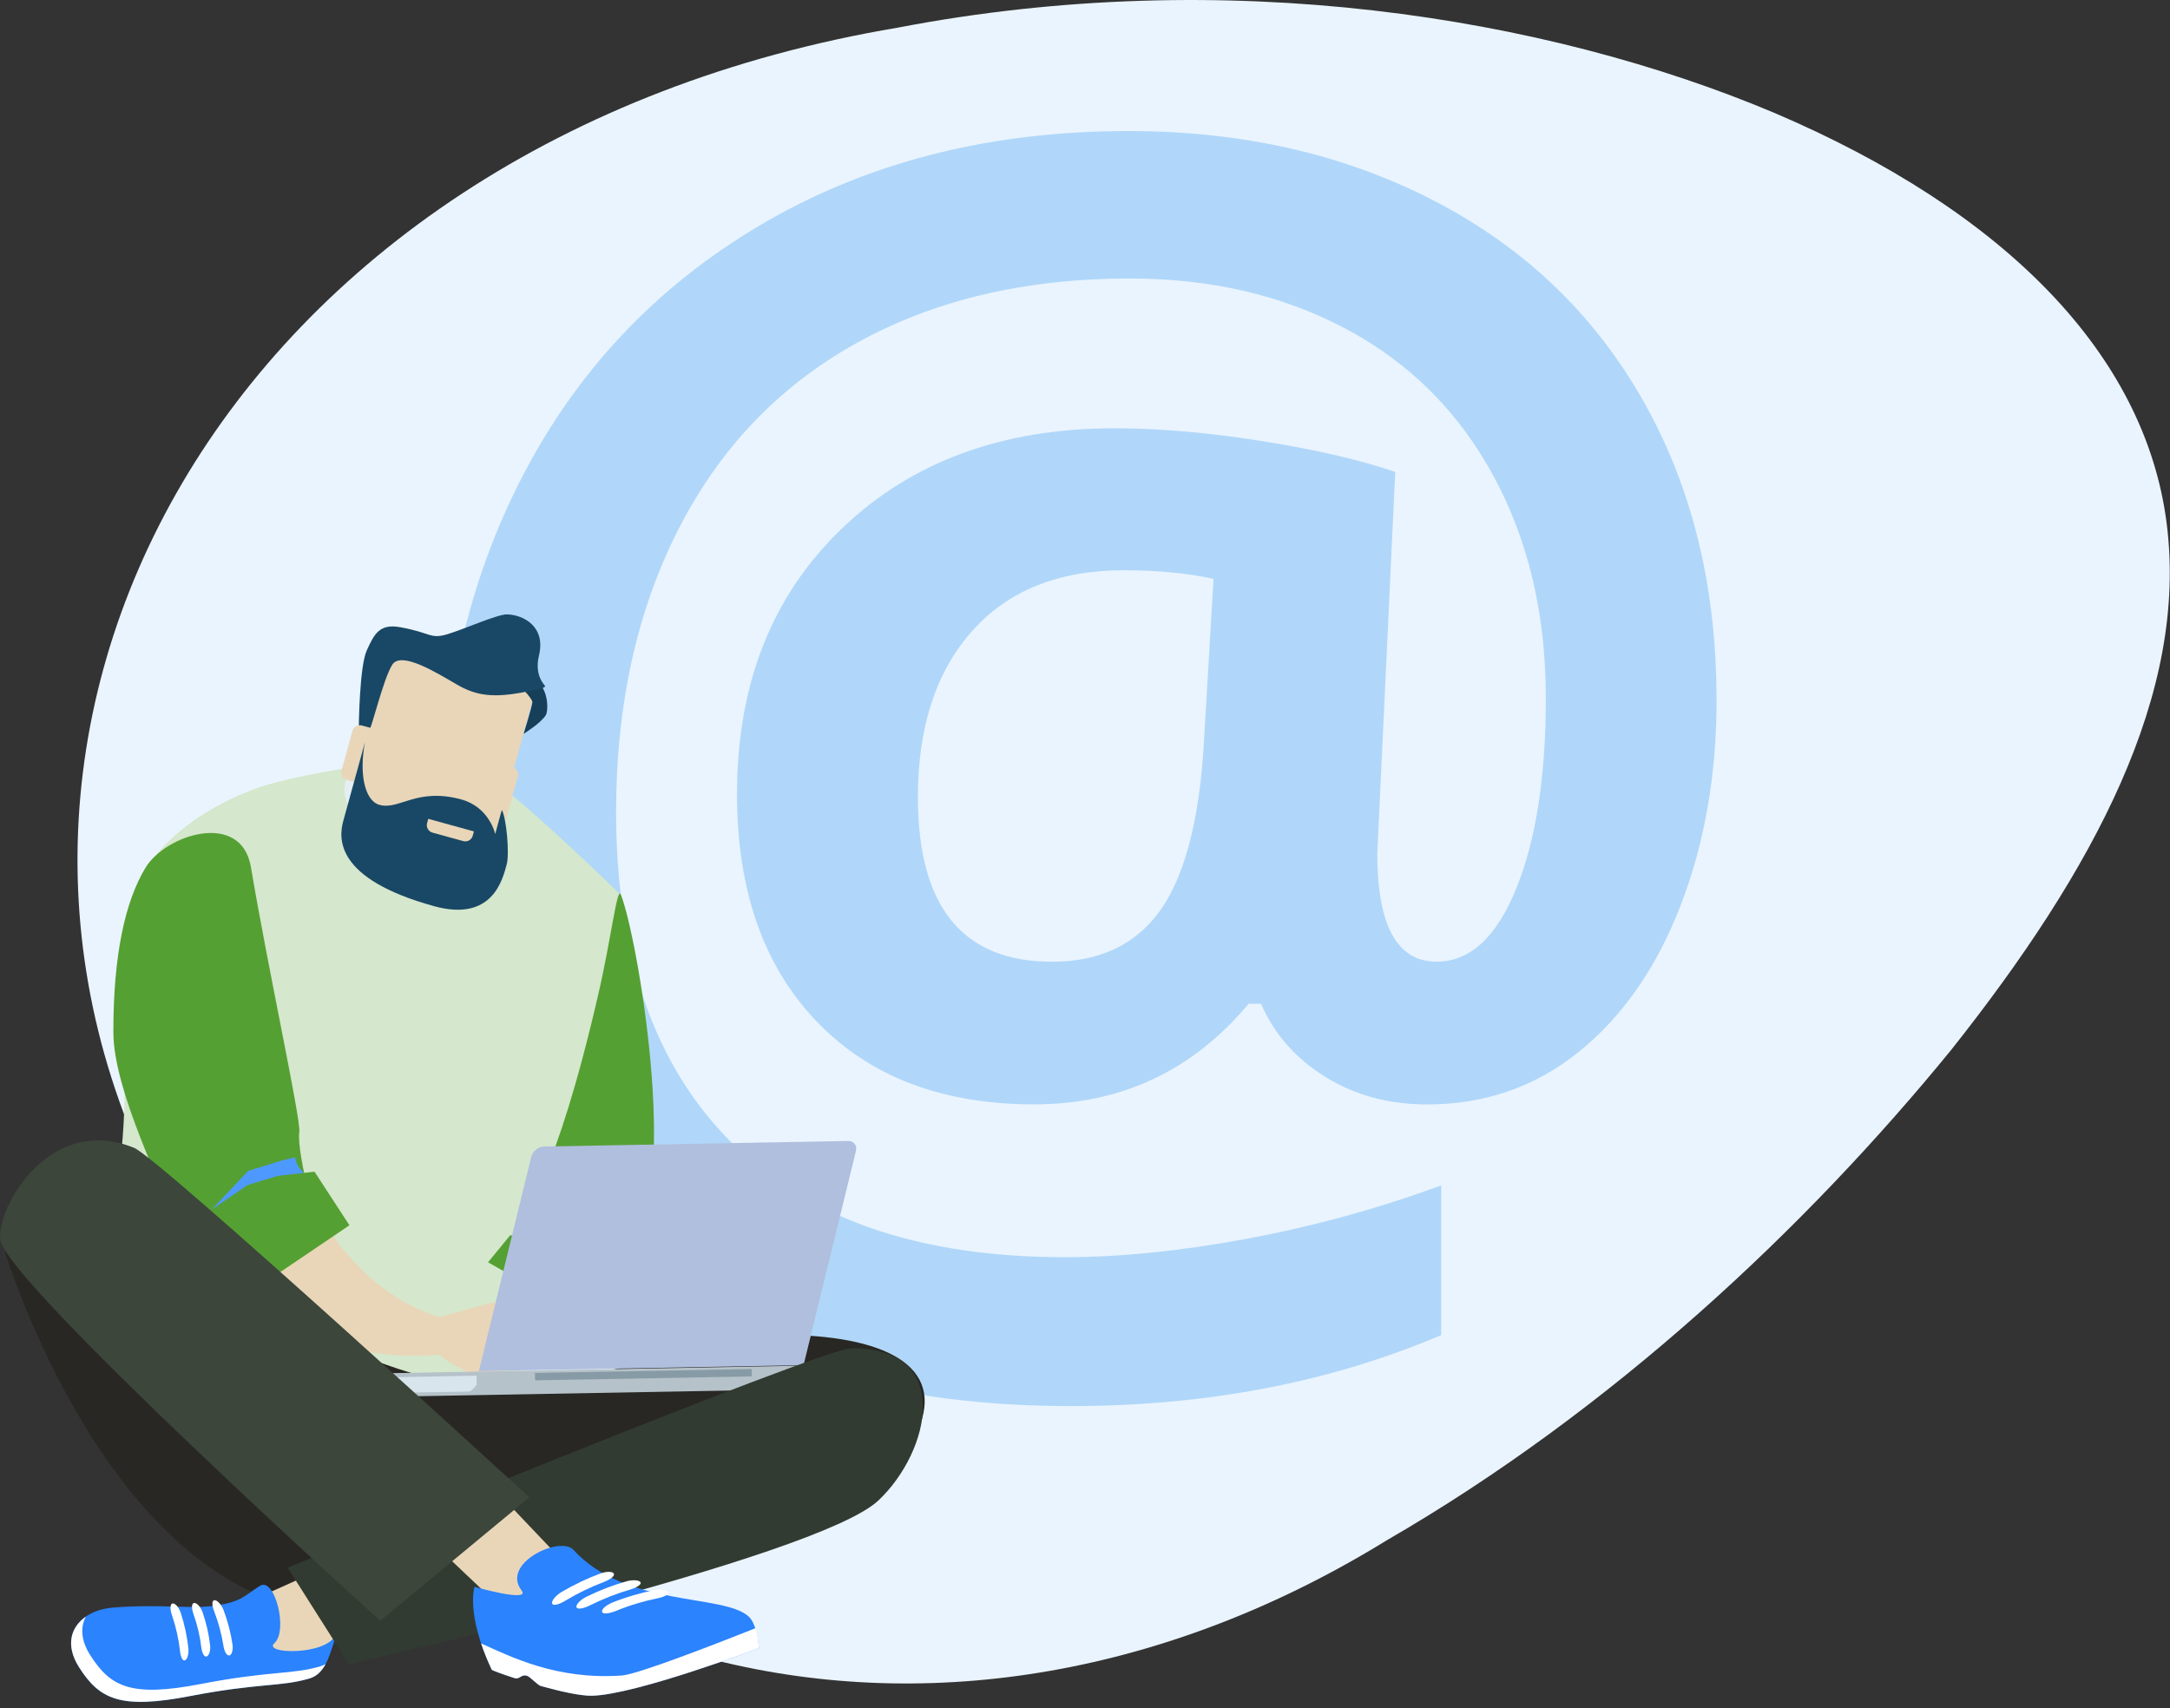 <svg xmlns="http://www.w3.org/2000/svg" fill="none" viewBox="0 0 329 259" height="259" width="329">
<rect x="0" y="0" width="329" height="259" fill="#333333" stroke="none"/>
<g clip-path="url(#clip0_22233_89802)">
<path fill="#EAF4FE" d="M136.127 4.191C185.857 -5.369 234.317 2.491 268.977 17.101C303.987 32.031 325.197 53.721 328.487 79.301C331.817 105.131 317.527 131.841 295.847 159.171C273.837 186.161 244.447 213.781 210.247 233.561C144.247 274.241 65.957 257.721 25.867 184.271C-14.243 111.311 33.787 21.411 136.127 4.191Z"></path>
<path fill="#B0D7F9" d="M260.258 106.099C260.258 117.449 258.448 127.839 254.818 137.259C251.188 146.679 246.068 154.069 239.448 159.429C232.828 164.789 225.138 167.469 216.388 167.469C210.558 167.469 205.388 166.069 200.898 163.269C196.408 160.469 193.168 156.789 191.198 152.209H189.308C180.798 162.379 169.958 167.459 156.788 167.459C142.828 167.459 131.838 163.259 123.798 154.869C115.758 146.479 111.738 134.989 111.738 120.399C111.738 103.769 117.018 90.359 127.588 80.189C138.148 70.019 151.948 64.939 168.968 64.939C175.748 64.939 183.218 65.589 191.378 66.889C199.538 68.189 206.258 69.749 211.538 71.559L208.818 129.389C208.818 140.349 211.818 145.819 217.798 145.819C222.848 145.819 226.868 142.139 229.868 134.759C232.868 127.389 234.368 117.749 234.368 105.849C234.368 93.159 231.728 81.949 226.448 72.209C221.168 62.469 213.738 55.039 204.158 49.919C194.578 44.799 183.638 42.229 171.338 42.229C155.418 42.229 141.578 45.499 129.828 52.039C118.078 58.579 109.078 68.019 102.808 80.359C96.548 92.699 93.408 106.949 93.408 123.109C93.408 144.869 99.228 161.559 110.848 173.189C122.478 184.819 139.328 190.629 161.398 190.629C169.748 190.629 178.938 189.709 188.948 187.849C198.958 185.999 208.818 183.299 218.508 179.749V202.449C201.628 209.619 182.908 213.209 162.338 213.209C132.378 213.209 109.028 205.329 92.268 189.559C75.518 173.789 67.148 151.879 67.148 123.819C67.148 104.349 71.428 86.669 79.978 70.779C88.528 54.899 100.718 42.439 116.518 33.409C132.328 24.379 150.518 19.869 171.088 19.869C188.428 19.869 203.928 23.419 217.558 30.509C231.198 37.599 241.718 47.699 249.138 60.779C256.548 73.869 260.248 88.959 260.248 106.069L260.258 106.099ZM139.168 120.879C139.168 137.509 145.948 145.829 159.508 145.829C166.608 145.829 171.998 143.329 175.708 138.319C179.408 133.309 181.658 125.179 182.448 113.899L183.988 87.769C179.968 86.899 175.438 86.469 170.388 86.469C160.538 86.469 152.868 89.539 147.388 95.689C141.908 101.839 139.168 110.229 139.168 120.879Z"></path>
<path fill="#D5E7CC" d="M41.805 118.641C35.045 120.341 22.585 126.411 19.975 136.771C16.055 152.331 23.895 175.181 11.485 197.521C7.525 204.641 80.015 214.221 80.015 214.221L94.005 135.591C94.005 135.591 76.535 118.511 72.965 117.371C65.565 114.981 55.315 115.241 41.805 118.641Z"></path>
<path fill="#55A033" d="M94.122 135.632C96.642 141.912 103.002 179.292 95.912 188.112C95.102 189.132 99.602 190.712 98.782 195.362C98.642 196.142 97.292 199.852 97.292 199.852L91.502 201.362L73.992 191.402L77.342 187.322L78.932 187.352C78.932 187.352 80.432 185.952 80.012 184.232C79.602 182.522 84.032 179.732 90.722 150.722C92.692 142.192 93.572 134.252 94.122 135.642V135.632Z"></path>
<path fill="#ECB60D" d="M87.352 186.341L82.172 185.201L80.082 184.871C80.072 186.291 78.922 187.351 78.922 187.351L82.942 187.481L87.642 188.491L93.332 191.731L87.352 186.351V186.341Z"></path>
<path fill="#C4D1E1" d="M79.958 191.17C79.958 191.17 83.958 191.12 87.368 193.22C89.958 194.82 92.348 198.29 89.968 200.17C87.588 202.06 83.908 203.81 83.908 203.81C83.908 203.81 74.798 204.06 79.958 191.17Z"></path>
<path fill="#E4EEF3" d="M89.956 200.301L87.516 199.781C87.516 199.781 79.116 199.021 77.926 199.671C76.726 200.331 72.876 202.931 72.876 202.931L72.086 203.661C72.086 203.661 73.956 204.831 76.476 203.061C79.016 201.291 79.226 202.651 79.226 202.651L78.796 204.891L78.836 207.751L78.446 208.961C78.446 208.961 78.096 209.611 78.366 209.851C79.156 210.541 79.956 210.211 79.956 210.211L82.516 205.751L83.206 210.601C83.206 210.601 83.556 211.261 84.356 211.431C85.106 211.591 85.116 211.391 85.116 211.391L85.696 210.161C85.756 210.411 85.896 210.761 86.206 211.001C86.836 211.501 87.726 211.431 87.726 211.431L87.486 206.331L88.536 208.921C88.536 208.921 88.906 209.561 89.686 209.751C90.536 209.951 90.766 210.011 90.766 210.011L89.966 200.301H89.956Z"></path>
<path fill="#E9D6B8" d="M46.455 180.311C46.455 180.311 52.545 195.751 67.205 199.891C69.735 200.601 71.295 203.341 70.075 204.221C68.505 205.351 66.365 205.591 62.685 205.581C55.025 205.571 44.605 203.181 37.395 196.201C26.725 185.881 23.355 181.181 24.445 175.991C25.515 170.791 46.465 180.311 46.465 180.311H46.455Z"></path>
<path fill="#55A033" d="M22.068 131.562C18.968 136.662 17.168 144.842 17.188 156.562C17.218 165.632 25.038 180.482 26.238 185.042C26.438 185.802 26.918 189.072 26.918 189.072L35.578 197.572L52.978 185.792L47.688 177.672L46.108 177.842C46.108 177.842 45.118 173.372 45.378 171.622C45.658 169.882 40.558 146.492 38.048 131.502C36.598 122.862 25.138 126.512 22.068 131.562Z"></path>
<path fill="#4E99FF" d="M37.629 177.551L42.689 175.981L44.749 175.471C44.879 176.891 46.099 177.841 46.099 177.841L42.109 178.301L37.499 179.701L32.109 183.411L37.619 177.551H37.629Z"></path>
<path fill="#E9D6B8" d="M66.09 199.842L74.95 197.422C74.95 197.422 77.46 200.792 76.98 201.622C76.5 202.462 76.98 207.442 76.98 207.442L72.69 211.092L69.2 209.932C69.2 209.932 68.96 208.412 70.15 208.262C71.35 208.112 69.35 207.242 68.72 206.882C68.09 206.532 62.96 203.882 66.09 199.842Z"></path>
<path fill="#E4EEF3" d="M52.512 117.891C51.532 120.701 53.022 123.801 55.832 124.791L60.862 126.551C63.672 127.541 66.772 126.041 67.762 123.231L72.242 110.461C73.222 107.651 71.732 104.541 68.922 103.561L63.892 101.801C61.082 100.821 57.982 102.311 56.992 105.121L52.512 117.901V117.891Z"></path>
<path fill="#E9D6B8" d="M74.445 129.11C73.935 130.97 72.015 132.06 70.155 131.55L54.995 127.37C53.135 126.86 52.045 124.94 52.555 123.07L58.745 100.61C59.255 98.75 61.175 97.66 63.035 98.17L78.195 102.35C80.055 102.86 81.145 104.79 80.635 106.65L74.435 129.11H74.445Z"></path>
<path fill="#163F59" d="M79.375 111.281C79.375 111.281 82.005 109.661 82.755 108.431C83.125 107.811 83.175 105.081 81.765 103.631C80.345 102.181 78.445 103.621 78.445 103.621C78.445 103.621 80.725 105.871 80.715 106.471C80.695 107.061 79.385 111.291 79.385 111.291L79.375 111.281Z"></path>
<path fill="#194866" d="M54.398 110.291C54.398 110.291 54.488 101.031 55.608 98.621C56.718 96.201 57.488 94.531 60.658 95.101C65.398 95.951 65.178 96.951 67.818 96.171C70.448 95.381 75.418 93.121 76.898 93.161C79.368 93.231 82.778 95.011 81.718 99.391C80.938 102.631 82.748 103.981 82.658 104.081C82.378 104.431 81.428 104.561 79.758 104.891C74.958 105.841 72.318 105.561 69.328 103.831C66.328 102.101 60.818 98.621 59.458 100.811C58.098 103.011 56.368 110.391 55.928 110.871C55.488 111.361 54.848 110.871 54.398 110.291Z"></path>
<path fill="#E9D6B8" d="M57.312 118.35C57.142 118.97 56.492 119.33 55.882 119.16L52.602 118.26C51.982 118.09 51.622 117.44 51.792 116.82L53.432 110.83C53.612 110.21 54.242 109.84 54.872 110.01L58.142 110.91C58.762 111.08 59.122 111.72 58.952 112.34L57.302 118.33L57.312 118.35Z"></path>
<path fill="#E9D6B8" d="M76.859 123.731C76.679 124.351 76.039 124.721 75.419 124.551L72.149 123.651C71.529 123.481 71.169 122.841 71.339 122.221L72.989 116.231C73.159 115.611 73.799 115.251 74.419 115.421L77.699 116.321C78.319 116.491 78.679 117.131 78.509 117.761L76.859 123.741V123.731Z"></path>
<path fill="#194866" d="M55.301 112.66C55.301 112.66 52.871 121.51 52.051 124.46C51.321 127.12 50.771 133.26 65.831 137.41C74.751 139.86 76.221 133.23 76.821 131.08C77.271 129.44 76.771 124.02 76.091 122.82C76.071 122.78 75.081 126.47 75.081 126.47C75.081 126.47 74.211 122.41 69.971 121.23C63.141 119.35 60.491 122.92 57.491 122.03C55.191 121.33 54.481 117.07 55.311 112.67L55.301 112.66Z"></path>
<path fill="#E9D6B8" d="M65.562 126.25L70.242 127.54C70.862 127.71 71.502 127.35 71.672 126.72L71.852 126.07L64.932 124.16L64.752 124.82C64.582 125.44 64.952 126.08 65.572 126.25H65.562Z"></path>
<path fill="#282723" d="M139.537 215.971C137.387 221.941 99.547 243.901 86.867 242.601L48.657 244.421C16.167 240.451 0.797 189.971 0.797 189.971C2.087 177.291 34.097 195.661 45.507 201.361C63.577 210.381 74.997 210.831 74.997 210.831C87.087 212.071 101.097 202.741 116.357 202.421C133.117 202.071 142.927 206.571 139.527 215.971H139.537Z"></path>
<path fill="#B6C2C9" d="M56.421 209.91C56.421 209.91 56.401 209.88 56.391 209.86V208.27L122.151 207.07L122.181 208.66C122.181 208.66 122.181 208.69 122.181 208.71L122.021 209.01C121.201 210.4 119.691 210.68 117.951 210.72L60.721 211.76C58.991 211.8 57.471 211.57 56.591 210.21L56.421 209.92V209.91Z"></path>
<path fill="#D8E5ED" d="M72.27 209.88C72.27 209.88 72.27 209.91 72.27 209.92L72.11 210.17C71.86 210.53 71.54 210.8 71.17 211L61.16 211.18C59.49 211.21 58.03 211.04 57.2 209.94L57.04 209.7C57.04 209.7 57.01 209.68 57 209.66V208.88L72.24 208.6L72.27 209.88Z"></path>
<path fill="#879BA6" d="M113.966 207.587L81.102 208.184L81.122 209.303L113.986 208.707L113.966 207.587Z"></path>
<path fill="#B0BFDE" d="M72.602 207.91L80.542 175.43C80.752 174.58 81.612 173.86 82.462 173.85L128.602 173.01C129.442 173 129.982 173.67 129.772 174.53L121.832 207L72.612 207.9L72.602 207.91Z"></path>
<path fill="#E9D6B8" d="M42.829 252.831C47.379 253.611 50.849 248.331 50.849 248.331L62.609 239.071L60.119 232.811L37.219 243.101C37.219 243.101 38.279 252.051 42.829 252.831Z"></path>
<path fill="#2B83FD" d="M50.856 247.971C50.856 247.971 50.866 248.511 49.986 250.921C49.116 253.341 48.036 254.181 46.906 254.521C42.516 255.811 39.356 255.161 28.796 257.191C18.236 259.231 15.076 257.691 11.986 252.831C8.896 247.961 12.096 244.141 17.246 243.751C24.696 243.191 28.846 244.041 32.726 243.451C36.786 242.831 37.046 241.921 39.426 240.461C41.656 239.091 43.716 247.261 41.606 249.151C39.736 250.811 49.276 251.071 50.856 247.981V247.971Z"></path>
<path fill="white" d="M48.598 252.661C44.218 253.951 41.048 253.301 30.488 255.341C19.928 257.381 16.768 255.841 13.678 250.971C12.248 248.721 12.178 246.721 13.018 245.141C10.698 246.741 9.898 249.531 11.998 252.821C15.088 257.681 18.248 259.221 28.808 257.181C39.368 255.151 42.528 255.801 46.918 254.511C47.788 254.251 48.628 253.681 49.368 252.331C49.118 252.471 48.868 252.571 48.608 252.651L48.598 252.661Z"></path>
<path fill="#E9D6B8" d="M50.846 248.12C50.866 248.02 50.866 247.98 50.866 247.98C50.846 248.04 50.796 248.09 50.766 248.14C50.796 248.13 50.826 248.13 50.846 248.12Z"></path>
<path fill="white" d="M28.032 251.771C27.692 251.891 27.392 251.261 27.292 250.361C27.092 248.531 26.682 246.721 26.072 244.921C25.762 244.031 25.772 243.241 26.142 243.141C26.512 243.041 27.112 243.681 27.402 244.551C27.982 246.331 28.372 248.141 28.562 249.931C28.652 250.821 28.382 251.641 28.042 251.771H28.032Z"></path>
<path fill="white" d="M31.3 251.18C30.94 251.25 30.62 250.63 30.52 249.79C30.32 248.09 29.92 246.37 29.31 244.67C29.02 243.83 29.03 243.11 29.43 243.06C29.82 243.02 30.43 243.64 30.72 244.48C31.3 246.17 31.68 247.86 31.86 249.54C31.94 250.37 31.66 251.1 31.31 251.18H31.3Z"></path>
<path fill="white" d="M34.745 251.021C34.375 251.071 34.005 250.411 33.875 249.541C33.595 247.791 33.125 246.021 32.445 244.261C32.115 243.391 32.105 242.661 32.525 242.641C32.925 242.621 33.575 243.301 33.905 244.161C34.555 245.911 35.005 247.651 35.255 249.391C35.375 250.251 35.115 250.981 34.745 251.031V251.021Z"></path>
<path fill="#323B31" d="M43.617 237.72C43.617 237.72 124.437 204.5 129.047 204.45C144.657 204.31 141.077 220.1 133.167 227.53C123.837 236.3 52.887 252.34 52.887 252.34L43.617 237.72Z"></path>
<path fill="#E9D6B8" d="M75.677 243.49L53.617 222.58L63.027 213.26L87.107 238.58L75.677 243.49Z"></path>
<path fill="#3C463B" d="M80.258 227.04C80.258 227.04 24.118 175.58 20.328 174.05C7.518 168.85 -0.432 183 0.018 187.89C0.608 194.23 57.648 245.77 57.648 245.77L80.258 227.05V227.04Z"></path>
<path fill="#2B83FD" d="M113.521 245.13C114.841 246.34 115.061 249.91 115.061 249.91C115.061 249.91 96.331 257 89.741 257.12C88.031 257.16 84.951 256.47 82.011 255.65C81.511 255.52 80.371 254.23 79.891 254.09C78.991 253.83 78.791 254.7 78.021 254.45C76.031 253.81 74.601 253.27 74.551 253.17C70.591 244.76 71.941 240.61 71.941 240.61C71.941 240.61 80.551 243.07 79.071 241.15C75.911 237.03 84.931 232.81 86.941 235.01C94.961 243.79 109.721 241.62 113.521 245.13Z"></path>
<path fill="white" d="M114.567 246.879C108.807 249.169 96.707 253.889 94.297 254.059C84.438 254.759 77.547 251.259 72.938 249.199C73.347 250.399 73.868 251.719 74.547 253.179C74.597 253.279 76.028 253.819 78.017 254.459C78.787 254.709 78.987 253.839 79.888 254.099C80.368 254.239 81.507 255.529 82.007 255.659C84.957 256.479 88.037 257.169 89.737 257.129C96.328 257.009 115.057 249.919 115.057 249.919C115.057 249.919 115.007 248.299 114.557 246.889L114.567 246.879Z"></path>
<path fill="white" d="M101.321 241.419C101.491 241.749 100.761 242.129 99.711 242.349C97.581 242.779 95.451 243.419 93.381 244.269C92.351 244.689 91.421 244.779 91.281 244.429C91.151 244.069 91.851 243.399 92.861 242.989C94.911 242.169 97.021 241.559 99.121 241.139C100.161 240.939 101.151 241.099 101.321 241.419Z"></path>
<path fill="white" d="M97.117 239.93C97.277 240.26 96.557 240.73 95.537 241.03C93.467 241.64 91.416 242.44 89.416 243.44C88.436 243.93 87.537 244.08 87.407 243.71C87.277 243.34 87.957 242.59 88.927 242.11C90.906 241.14 92.936 240.36 94.987 239.78C95.996 239.5 96.947 239.6 97.107 239.93H97.117Z"></path>
<path fill="white" d="M93.07 238.63C93.22 238.98 92.52 239.51 91.53 239.89C89.52 240.65 87.55 241.61 85.64 242.76C84.69 243.33 83.83 243.53 83.71 243.14C83.59 242.75 84.23 241.93 85.17 241.38C87.07 240.26 89.03 239.33 91.02 238.6C92 238.23 92.93 238.28 93.07 238.63Z"></path>
</g>
<defs>
<clipPath id="clip0_22233_89802">
<rect fill="white" height="258.07" width="328.97"></rect>
</clipPath>
</defs>
</svg>
